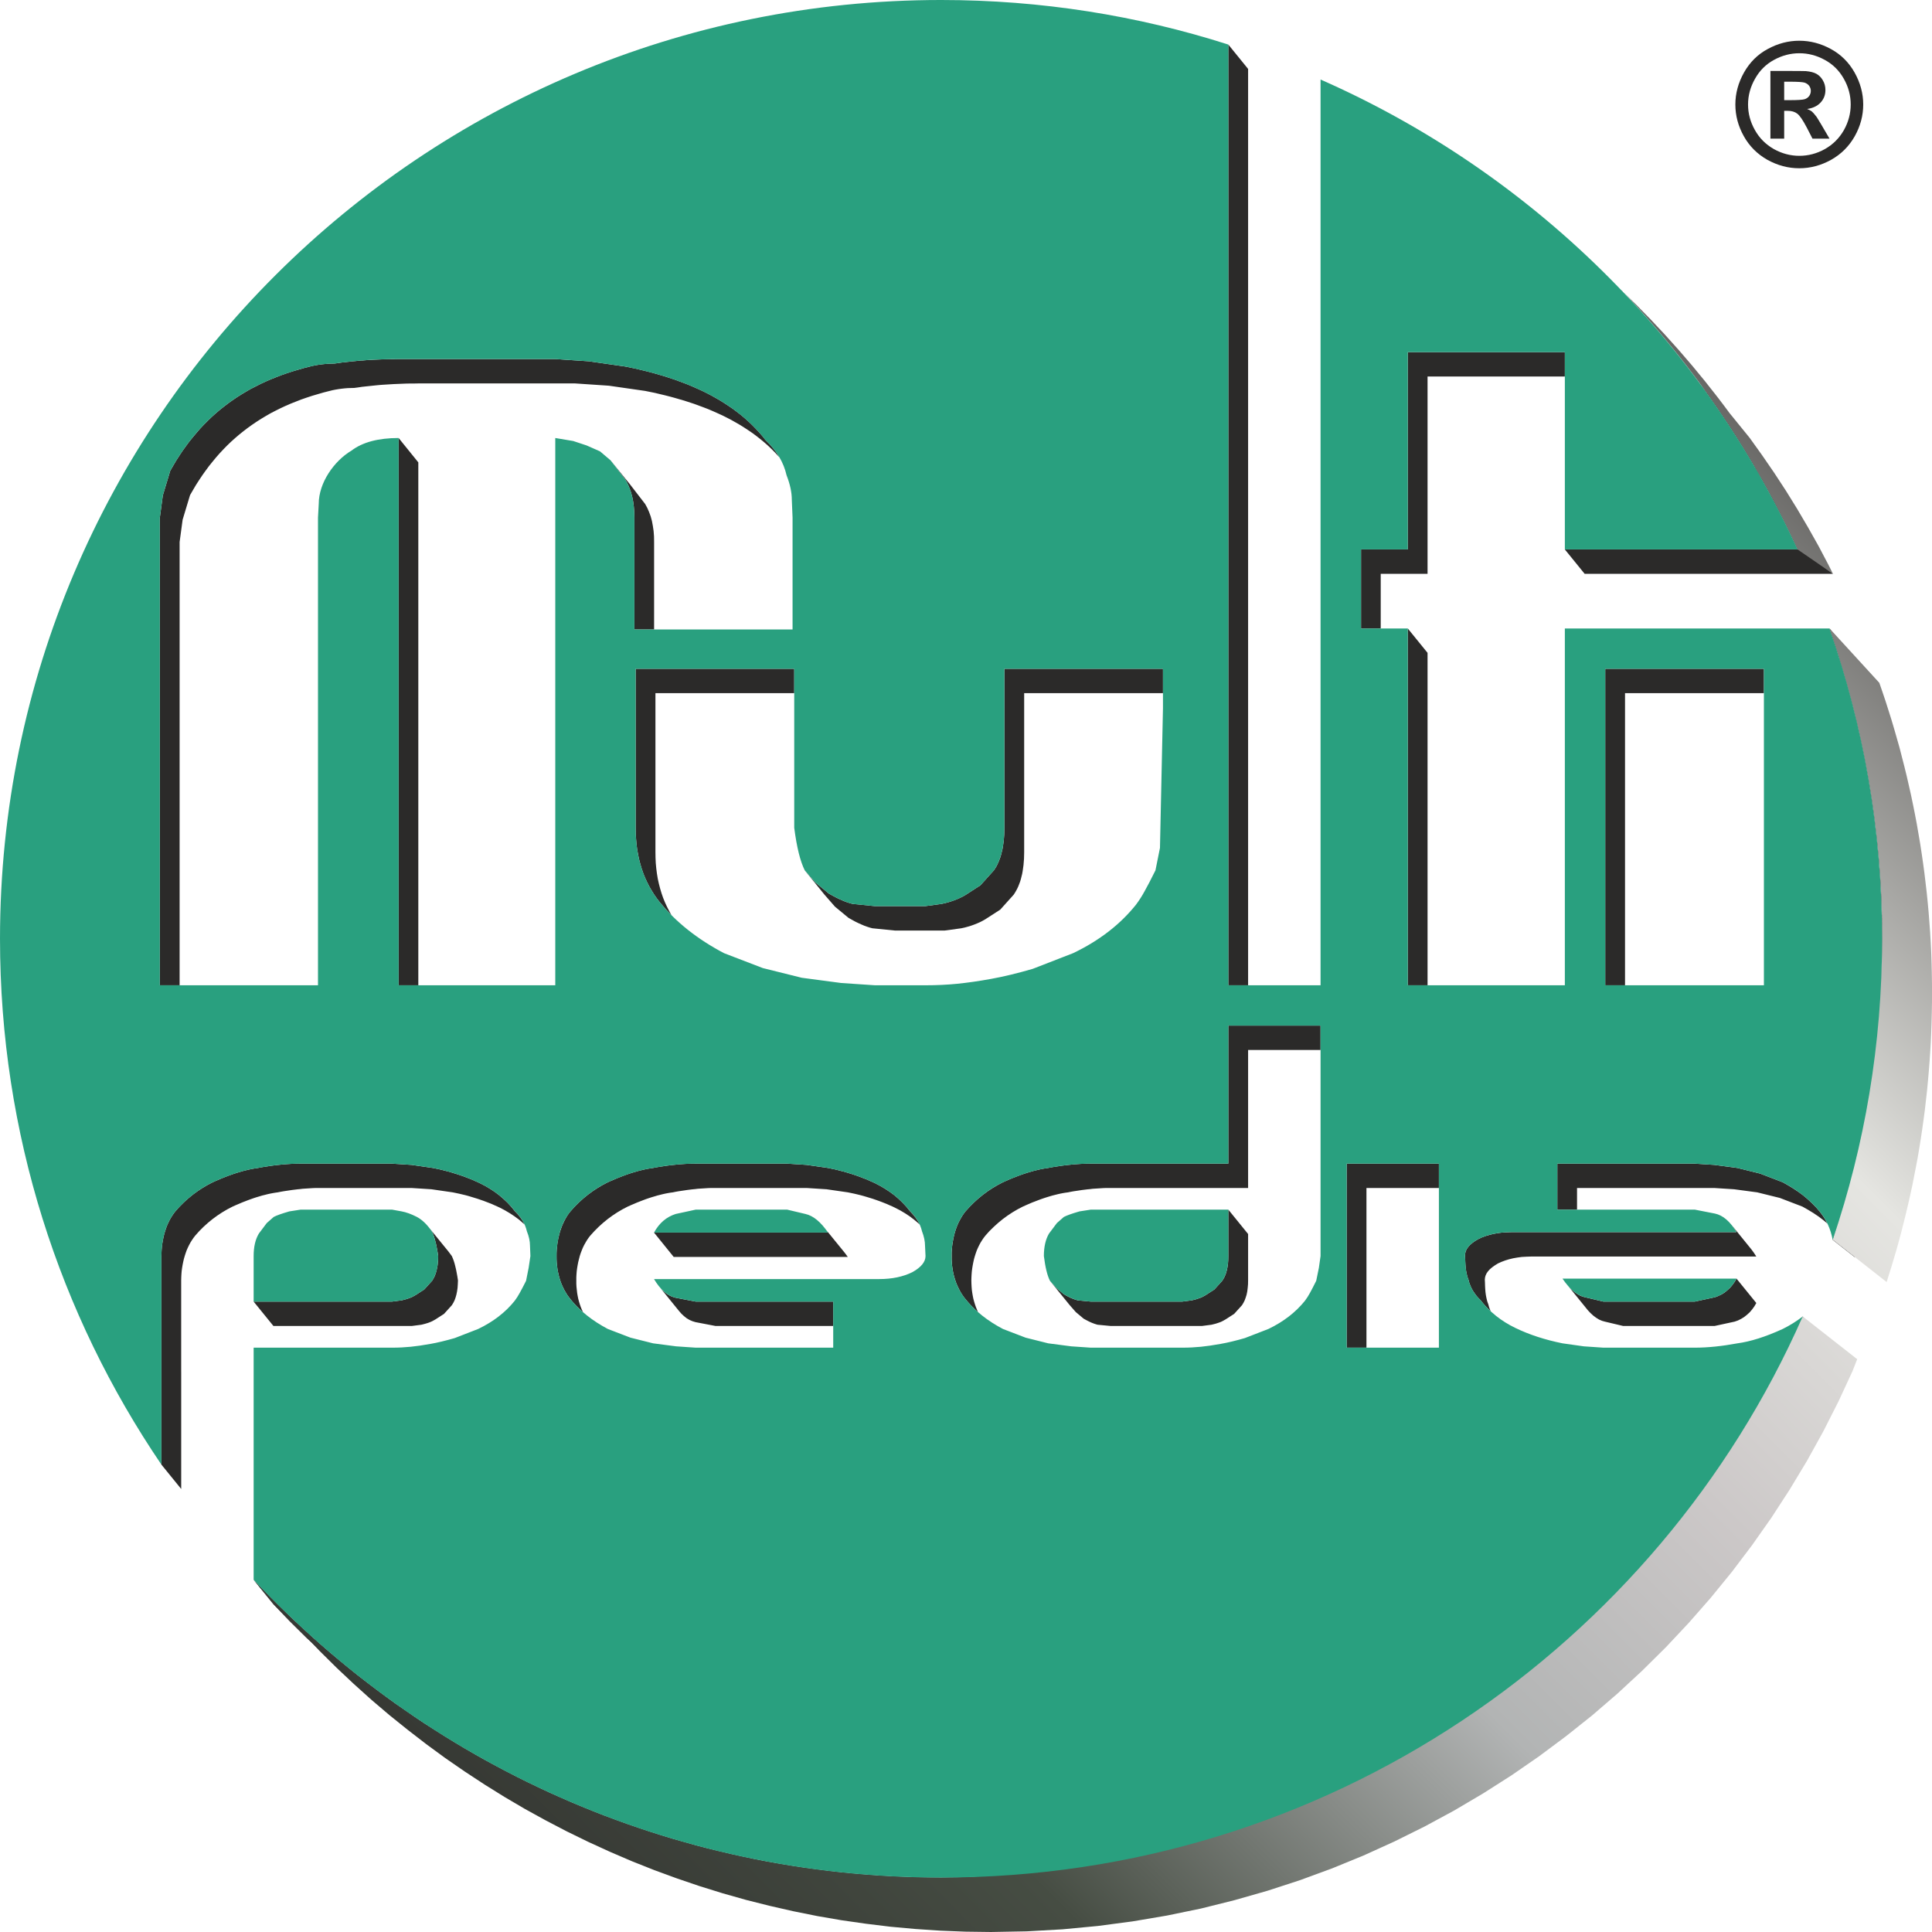 <?xml version="1.0" encoding="UTF-8"?>
<!DOCTYPE svg PUBLIC "-//W3C//DTD SVG 1.1//EN" "http://www.w3.org/Graphics/SVG/1.1/DTD/svg11.dtd">
<!-- Creator: CorelDRAW 2021.5 -->
<svg xmlns="http://www.w3.org/2000/svg" xml:space="preserve" width="1000px" height="1000px" version="1.1" style="shape-rendering:geometricPrecision; text-rendering:geometricPrecision; image-rendering:optimizeQuality; fill-rule:evenodd; clip-rule:evenodd"
viewBox="0 0 231.48 231.48"
 xmlns:xlink="http://www.w3.org/1999/xlink"
 xmlns:xodm="http://www.corel.com/coreldraw/odm/2003">
 <defs>
  <style type="text/css">
   <![CDATA[
    .fil0 {fill:#2B2A29}
    .fil2 {fill:#29A07F}
    .fil3 {fill:#2B2A29;fill-rule:nonzero}
    .fil1 {fill:url(#id0)}
   ]]>
  </style>
  <linearGradient id="id0" gradientUnits="userSpaceOnUse" x1="31.37" y1="232.45" x2="230.5" y2="33.8">
   <stop offset="0" style="stop-opacity:1; stop-color:#2B2A29"/>
   <stop offset="0.251" style="stop-opacity:1; stop-color:#464D43"/>
   <stop offset="0.439" style="stop-opacity:1; stop-color:#B2B4B4"/>
   <stop offset="0.569" style="stop-opacity:1; stop-color:#CCC8C8"/>
   <stop offset="0.71" style="stop-opacity:1; stop-color:#E5E5E1"/>
   <stop offset="1" style="stop-opacity:1; stop-color:#2B2A29"/>
  </linearGradient>
 </defs>
 <g id="Livello_x0020_1">
  <g id="_2047117779488">
   <path class="fil0" d="M215.99 157.73l2.37 2.92 -1.7 3.68 -1.83 3.6 -1.95 3.52 -2.07 3.45 -2.2 3.37 -2.31 3.28 -2.42 3.2 -2.53 3.1 -2.64 3.02 -2.74 2.91 -2.84 2.82 -2.95 2.72 -3.03 2.61 -3.13 2.5 -3.22 2.4 -3.31 2.28 -3.39 2.16 -3.47 2.05 -3.55 1.92 -3.63 1.8 -3.7 1.68 -3.76 1.54 -3.84 1.41 -3.89 1.27 -3.96 1.13 -4.02 1 -4.07 0.84 -4.13 0.7 -4.17 0.55 -4.22 0.4 -4.26 0.24 -4.31 0.08 -3.04 -0.04 -3.01 -0.12 -3 -0.2 -2.97 -0.27 -2.96 -0.35 -2.92 -0.43 -2.91 -0.5 -2.87 -0.58 -2.85 -0.65 -2.83 -0.71 -2.79 -0.79 -2.76 -0.86 -2.74 -0.93 -2.7 -0.99 -2.66 -1.06 -2.64 -1.13 -2.6 -1.19 -2.56 -1.25 -2.53 -1.32 -2.49 -1.37 -2.44 -1.44 -2.41 -1.5 -2.37 -1.55 -2.33 -1.61 -2.28 -1.67 -2.24 -1.72 -2.2 -1.78 -2.14 -1.83 -2.11 -1.89 -2.05 -1.93 -2 -1.98 -1.96 -2.04 -2.37 -2.92c0.65,0.69 1.3,1.37 1.96,2.04 0.66,0.67 1.33,1.33 2,1.98 0.68,0.65 1.36,1.3 2.06,1.93 0.69,0.64 1.39,1.27 2.1,1.89 0.71,0.62 1.42,1.23 2.15,1.83 0.72,0.6 1.45,1.19 2.19,1.78 0.74,0.58 1.49,1.15 2.24,1.72 0.75,0.56 1.51,1.12 2.28,1.67 0.77,0.54 1.55,1.08 2.33,1.61 0.78,0.53 1.57,1.05 2.37,1.55 0.79,0.51 1.6,1.01 2.41,1.5 0.81,0.49 1.62,0.97 2.45,1.44 0.82,0.47 1.65,0.93 2.48,1.37 0.84,0.45 1.68,0.89 2.53,1.32 0.85,0.43 1.7,0.85 2.56,1.25 0.85,0.41 1.71,0.8 2.58,1.18l0.02 0.01 0 0 0.03 0.01c0.86,0.39 1.73,0.76 2.61,1.12 0.88,0.36 1.77,0.72 2.66,1.06 0.9,0.34 1.8,0.67 2.7,0.99 0.91,0.32 1.82,0.63 2.74,0.93 0.91,0.3 1.83,0.58 2.76,0.86 0.93,0.27 1.86,0.53 2.79,0.79 0.94,0.25 1.88,0.49 2.83,0.71 0.94,0.23 1.89,0.45 2.85,0.65 0.95,0.21 1.91,0.4 2.87,0.58 0.97,0.18 1.94,0.34 2.91,0.5 0.97,0.15 1.94,0.3 2.92,0.42 0.98,0.14 1.97,0.25 2.96,0.36 0.98,0.1 1.98,0.19 2.97,0.27 1,0.08 1.99,0.15 3,0.2 1,0.05 2.01,0.09 3.01,0.12 1.01,0.03 2.03,0.04 3.04,0.04 1.44,0 2.88,-0.03 4.31,-0.08 1.42,-0.05 2.85,-0.13 4.26,-0.24 1.41,-0.11 2.82,-0.24 4.22,-0.4 1.4,-0.15 2.79,-0.34 4.17,-0.55 1.39,-0.2 2.76,-0.44 4.13,-0.7 1.36,-0.25 2.72,-0.54 4.07,-0.84 1.35,-0.31 2.69,-0.64 4.02,-1 1.33,-0.35 2.65,-0.73 3.96,-1.13 1.31,-0.4 2.61,-0.82 3.89,-1.27 1.29,-0.45 2.57,-0.92 3.84,-1.41 1.27,-0.49 2.52,-1.01 3.77,-1.54 1.24,-0.54 2.47,-1.1 3.69,-1.68 1.22,-0.57 2.43,-1.17 3.63,-1.8 1.19,-0.62 2.38,-1.26 3.55,-1.92 1.17,-0.66 2.33,-1.35 3.47,-2.05 1.14,-0.7 2.28,-1.42 3.39,-2.16 1.12,-0.74 2.22,-1.5 3.31,-2.28 1.09,-0.78 2.16,-1.58 3.22,-2.4 1.06,-0.81 2.1,-1.65 3.13,-2.5 1.03,-0.85 2.04,-1.73 3.04,-2.61 0.99,-0.89 1.97,-1.8 2.94,-2.72 0.96,-0.92 1.91,-1.86 2.84,-2.82 0.93,-0.95 1.85,-1.93 2.74,-2.91 0.9,-0.99 1.78,-2 2.64,-3.02 0.86,-1.02 1.71,-2.05 2.53,-3.1 0.83,-1.05 1.64,-2.12 2.43,-3.2 0.78,-1.08 1.55,-2.17 2.3,-3.28 0.75,-1.11 1.48,-2.23 2.2,-3.37 0.71,-1.13 1.4,-2.28 2.07,-3.45 0.67,-1.16 1.32,-2.33 1.95,-3.52 0.63,-1.19 1.24,-2.39 1.83,-3.6 0.59,-1.22 1.16,-2.44 1.7,-3.68zm-8.16 0.62l-2.4 0.52 -5.32 0 -5.63 0 -2.19 -0.52 -0.35 -0.1 -0.35 -0.15 -0.34 -0.21 -0.34 -0.25 -0.34 -0.31 -0.33 -0.35 -0.33 -0.41 -2.07 -2.55 0.03 0.04c0.11,0.13 0.22,0.24 0.33,0.35 0.11,0.11 0.23,0.21 0.34,0.31 0.11,0.09 0.23,0.18 0.34,0.25 0.11,0.08 0.23,0.15 0.34,0.21 0.12,0.06 0.23,0.11 0.35,0.15 0.12,0.04 0.23,0.08 0.35,0.1l2.19 0.52 5.63 0 5.32 0 2.4 -0.52c0.14,-0.04 0.27,-0.09 0.4,-0.15 0.13,-0.05 0.26,-0.11 0.39,-0.18 0.12,-0.07 0.24,-0.14 0.36,-0.22 0.11,-0.09 0.22,-0.17 0.33,-0.27 0.11,-0.09 0.22,-0.19 0.32,-0.29 0.1,-0.11 0.2,-0.22 0.29,-0.34 0.09,-0.12 0.18,-0.24 0.27,-0.37 0.08,-0.13 0.17,-0.27 0.24,-0.41l2.37 2.92 -0.24 0.41 -0.27 0.37 -0.29 0.34 -0.32 0.29 -0.34 0.27 -0.36 0.22 -0.38 0.19 -0.4 0.14zm-44.11 -16.01l0 2.75 0 16.38 -2.37 0 0 -2.76 0 -16.54 0 -2.75 11.05 0 0 2.75 0 0.17 -8.68 0zm-18.56 16.38l-1.15 0.15 -10.94 0 -1.57 -0.15 -0.17 -0.05 -0.19 -0.06 -0.19 -0.07 -0.2 -0.08 -0.22 -0.1 -0.22 -0.11 -0.23 -0.12 -0.25 -0.14 -0.93 -0.78 -0.73 -0.83 -2.37 -2.92 0.73 0.83 0.94 0.78 0.18 0.1 0.03 0.02 0.03 0.02c0.08,0.04 0.15,0.08 0.23,0.12 0.08,0.04 0.15,0.08 0.22,0.11 0.08,0.04 0.15,0.07 0.22,0.1 0.07,0.03 0.13,0.06 0.2,0.08 0.07,0.03 0.13,0.05 0.19,0.07 0.07,0.03 0.13,0.04 0.19,0.06 0.06,0.02 0.12,0.04 0.17,0.05l1.57 0.15 10.95 0 1.14 -0.15c0.08,-0.02 0.17,-0.04 0.25,-0.06 0.07,-0.02 0.15,-0.04 0.23,-0.06 0.07,-0.02 0.15,-0.04 0.22,-0.07 0.07,-0.02 0.15,-0.05 0.21,-0.07 0.07,-0.03 0.14,-0.05 0.21,-0.08 0.06,-0.03 0.13,-0.06 0.19,-0.09 0.06,-0.03 0.13,-0.06 0.19,-0.1 0.06,-0.03 0.11,-0.06 0.17,-0.1l1.04 -0.67 0.94 -1.04c0.06,-0.09 0.12,-0.18 0.17,-0.28 0.06,-0.09 0.11,-0.19 0.15,-0.3 0.05,-0.1 0.09,-0.21 0.13,-0.33 0.03,-0.11 0.07,-0.23 0.1,-0.35 0.03,-0.13 0.06,-0.26 0.08,-0.39 0.02,-0.13 0.04,-0.27 0.06,-0.41 0.01,-0.14 0.02,-0.29 0.03,-0.44 0.01,-0.15 0.01,-0.31 0.01,-0.47l0 -5.56 2.37 2.92 0 5.56 -0.01 0.47 -0.04 0.44 -0.05 0.41 -0.08 0.39 -0.11 0.35 -0.12 0.33 -0.15 0.3 -0.17 0.28 -0.94 1.04 -1.04 0.67 -0.18 0.1 -0.18 0.1 -0.19 0.09 -0.21 0.08 -0.21 0.07 -0.22 0.07 -0.24 0.06 -0.24 0.06zm4.38 -32.92l0 2.75 0 13.79 -16.47 0 -0.3 0 -0.3 0 -0.3 0.01 -0.3 0.02 -0.31 0.02 -0.31 0.02 -0.32 0.02 -0.31 0.04 -0.33 0.03 -0.32 0.04 -0.33 0.04 -0.33 0.05 -0.33 0.05 -0.34 0.05 -0.34 0.06 -0.34 0.07 -0.3 0.04 -0.3 0.05 -0.31 0.06 -0.31 0.07 -0.32 0.08 -0.32 0.08 -0.34 0.1 -0.33 0.1 -0.34 0.11 -0.35 0.12 -0.35 0.13 -0.36 0.14 -0.37 0.14 -0.37 0.16 -0.37 0.16 -0.38 0.17 -0.63 0.33 -0.61 0.36 -0.59 0.39 -0.57 0.42 -0.55 0.45 -0.53 0.48 -0.52 0.51 -0.49 0.55 -0.2 0.26 -0.19 0.28 -0.18 0.29 -0.16 0.3 -0.15 0.31 -0.14 0.32 -0.12 0.34 -0.11 0.34 -0.1 0.35 -0.08 0.36 -0.07 0.36 -0.06 0.36 -0.05 0.37 -0.03 0.37 -0.02 0.37 -0.01 0.37 0.01 0.39 0.02 0.38 0.03 0.37 0.05 0.36 0.06 0.35 0.07 0.35 0.09 0.33 0.1 0.33 0.11 0.32 0.13 0.32 0.13 0.3 0.01 0.01c-0.55,-0.48 -1.04,-0.99 -1.48,-1.53l-0.21 -0.26 -0.19 -0.27 -0.18 -0.28 -0.16 -0.29 -0.15 -0.3 -0.14 -0.3 -0.13 -0.32 -0.11 -0.32 -0.1 -0.33 -0.09 -0.33 -0.07 -0.35 -0.06 -0.35 -0.05 -0.36 -0.03 -0.37 -0.02 -0.38 0 -0.39 0 -0.37 0.02 -0.37 0.03 -0.37 0.05 -0.37 0.06 -0.36 0.07 -0.36 0.08 -0.36 0.1 -0.35 0.11 -0.34 0.12 -0.32 0.01 -0.02 0 0 0 -0.01 0.13 -0.31 0.15 -0.3 0 -0.01 0 0 0.01 -0.01 0.16 -0.29 0.17 -0.29 0.19 -0.28 0.2 -0.26 0.5 -0.55 0.51 -0.51 0.53 -0.48 0.55 -0.45 0.57 -0.42 0.59 -0.39 0.61 -0.36 0.63 -0.33 0.38 -0.17 0.37 -0.16 0.37 -0.16 0.37 -0.14 0.36 -0.14 0.35 -0.13 0.35 -0.12 0.34 -0.11 0.34 -0.1 0.33 -0.1 0.32 -0.08 0.32 -0.08 0.31 -0.07 0.31 -0.06 0.3 -0.05 0.3 -0.04 0.08 -0.02 0.09 -0.02 0.09 -0.01 0.08 -0.02 0.34 -0.06 0.34 -0.05 0.33 -0.05 0.33 -0.05 0.33 -0.04 0.33 -0.04 0.32 -0.03 0.08 -0.01 0.08 -0.01 0.08 -0.01 0.07 -0.01 0.08 0 0.08 -0.01 0.16 -0.01 0.31 -0.02 0.31 -0.02 0.3 -0.02 0.3 -0.01 0.3 0 0.3 0 16.47 0 0 -13.79 0 -2.75 11.05 0 0 2.75 0 0.17 -8.68 0zm-47.96 24.8l-20.86 0 -2.36 -2.92 20.85 0c-0.1,-0.14 -0.2,-0.29 -0.31,-0.42l2.02 2.48 0.33 0.41 0.33 0.45zm-2.56 -8.11l-2.34 -0.15 -5.63 0 -5.32 0 -0.3 0 -0.29 0 -0.31 0.01 -0.3 0.02 -0.31 0.02 -0.31 0.02 -0.31 0.02 -0.32 0.04 -0.32 0.03 -0.33 0.04 -0.32 0.04 -0.33 0.05 -0.34 0.05 -0.34 0.05 -0.34 0.06 -0.34 0.07 -0.3 0.04 -0.3 0.05 -0.31 0.06 -0.31 0.07 -0.32 0.08 -0.32 0.08 -0.33 0.1 -0.34 0.1 -0.34 0.11 -0.35 0.12 -0.35 0.13 -0.36 0.14 -0.36 0.14 -0.37 0.16 -0.38 0.16 -0.38 0.17 -0.63 0.33 -0.61 0.36 -0.59 0.39 -0.57 0.42 -0.55 0.45 -0.53 0.48 -0.51 0.51 -0.5 0.55 -0.2 0.26 -0.19 0.28 -0.17 0.29 -0.17 0.3 -0.15 0.31 -0.13 0.32 -0.13 0.34 -0.11 0.34 -0.09 0.35 -0.09 0.36 -0.07 0.36 -0.06 0.36 -0.05 0.37 -0.03 0.37 -0.02 0.37 0 0.37 0 0.39 0.02 0.38 0.04 0.37 0.04 0.36 0.06 0.35 0.07 0.35 0.09 0.33 0.1 0.33 0.11 0.32 0.13 0.32 0.14 0.3 0 0.01c-0.55,-0.48 -1.04,-0.99 -1.48,-1.53l-0.2 -0.26 -0.2 -0.27 -0.17 -0.28 -0.17 -0.29 -0.15 -0.3 -0.14 -0.3 -0.13 -0.32 -0.11 -0.32 -0.1 -0.33 -0.08 -0.33 -0.08 -0.35 -0.06 -0.35 -0.04 -0.36 -0.04 -0.37 -0.02 -0.38 0 -0.39 0 -0.37 0.02 -0.37 0.04 -0.37 0.04 -0.37 0.06 -0.36 0.07 -0.36 0.09 -0.36 0.09 -0.35 0.12 -0.34 0.12 -0.34 0.14 -0.32 0.15 -0.31 0.16 -0.3 0.17 -0.29 0.19 -0.28 0.21 -0.26 0.49 -0.55 0.51 -0.51 0.53 -0.48 0.55 -0.45 0.57 -0.42 0.59 -0.39 0.61 -0.36 0.63 -0.33 0.38 -0.17 0.38 -0.16 0.37 -0.16 0.36 -0.14 0.36 -0.14 0.35 -0.13 0.35 -0.12 0.34 -0.11 0.34 -0.1 0.33 -0.1 0.32 -0.08 0.32 -0.08 0.32 -0.07 0.3 -0.06 0.31 -0.05 0.29 -0.04 0.09 -0.02 0.08 -0.02 0.09 -0.01 0.08 -0.02 0.35 -0.06 0.33 -0.05 0.34 -0.05 0.33 -0.05 0.32 -0.04 0.33 -0.04 0.32 -0.03 0.08 -0.01 0.08 -0.01 0.08 -0.01 0.08 -0.01 0.08 0 0.08 -0.01 0.15 -0.01 0.31 -0.02 0.31 -0.02 0.31 -0.02 0.3 -0.01 0.3 0 0.29 0 5.32 0 5.63 0 2.34 0.15 2.56 0.37 0.39 0.08 0.09 0.02 0.1 0.02 0.1 0.02 0.09 0.02 0.1 0.02 0.09 0.03 0.1 0.02 0.09 0.02 0.37 0.1 0.38 0.09 0.36 0.11 0.36 0.11 0.36 0.11 0.35 0.12 0.34 0.12 0.35 0.13 0.33 0.13 0.34 0.13 0.32 0.15 0.33 0.14 0.32 0.15 0.61 0.32 0.59 0.35 0.56 0.37 0.54 0.4 0.5 0.43 0.47 0.45 0.45 0.48 1.37 1.69c0.09,0.15 0.17,0.29 0.23,0.44l-0.15 -0.14 -0.51 -0.43 -0.53 -0.4 -0.56 -0.37 -0.59 -0.35 -0.62 -0.32 -0.31 -0.15 -0.33 -0.14 -0.33 -0.15 -0.33 -0.13 -0.33 -0.13 -0.35 -0.13 -0.34 -0.12 -0.35 -0.12 -0.36 -0.11 -0.36 -0.11 -0.37 -0.11 -0.37 -0.1 -0.37 -0.09 -0.38 -0.09 -0.38 -0.08 -0.39 -0.08 -2.56 -0.37zm10.93 3.75l-0.94 -1.16 0.27 0.28 0.25 0.29c0.16,0.19 0.3,0.39 0.42,0.59zm-26.62 12.17l-0.36 -0.11 -0.35 -0.15 -0.34 -0.2 -0.33 -0.26 -0.32 -0.3 -0.31 -0.36 -2.37 -2.92c0.1,0.13 0.2,0.25 0.31,0.36 0.11,0.11 0.21,0.21 0.32,0.3 0.11,0.09 0.22,0.18 0.33,0.26 0.11,0.07 0.23,0.14 0.34,0.2 0.12,0.06 0.23,0.11 0.35,0.15 0.12,0.05 0.24,0.08 0.36,0.11l2.4 0.46 10.95 0 5.52 0 0 2.92 -3.15 0 -10.95 0 -2.4 -0.46zm39.38 -75.36l0 4.74 0 14.31 -0.01 0.41 -0.01 0.39 -0.03 0.38 -0.03 0.37 -0.05 0.36 -0.05 0.35 -0.06 0.34 -0.08 0.32 -0.08 0.32 -0.09 0.3 -0.11 0.29 -0.11 0.28 -0.12 0.26 -0.14 0.26 -0.14 0.24 -0.15 0.23 -1.61 1.79 -1.8 1.16 -0.3 0.17 -0.31 0.16 -0.34 0.15 -0.35 0.14 -0.36 0.13 -0.39 0.12 -0.4 0.11 -0.41 0.09 -1.98 0.27 -5.99 0 -2.69 -0.27 -0.3 -0.08 -0.31 -0.1 -0.34 -0.12 -0.35 -0.15 -0.36 -0.16 -0.39 -0.19 -0.4 -0.22 -0.41 -0.23 -1.62 -1.34 -1.25 -1.43 -2.37 -2.92 1.25 1.43 1.62 1.34c0.14,0.08 0.28,0.16 0.41,0.23 0.14,0.08 0.27,0.15 0.41,0.22 0.13,0.06 0.25,0.13 0.38,0.19 0.12,0.06 0.25,0.11 0.37,0.16 0.12,0.06 0.23,0.11 0.35,0.15 0.11,0.04 0.22,0.09 0.33,0.12 0.11,0.04 0.21,0.07 0.32,0.1 0.1,0.03 0.2,0.06 0.29,0.08l2.69 0.27 6 0 1.97 -0.27c0.14,-0.03 0.28,-0.06 0.41,-0.09 0.14,-0.04 0.27,-0.07 0.41,-0.11 0.13,-0.04 0.25,-0.08 0.38,-0.12 0.12,-0.04 0.25,-0.08 0.37,-0.13 0.12,-0.04 0.23,-0.09 0.35,-0.14 0.11,-0.04 0.22,-0.09 0.33,-0.15 0.11,-0.05 0.21,-0.1 0.32,-0.16 0.1,-0.05 0.2,-0.11 0.3,-0.17l1.79 -1.16 1.61 -1.79c0.05,-0.08 0.11,-0.15 0.15,-0.23 0.05,-0.08 0.1,-0.16 0.15,-0.24 0.04,-0.09 0.09,-0.17 0.13,-0.26 0.04,-0.09 0.08,-0.17 0.12,-0.26 0.04,-0.09 0.08,-0.19 0.11,-0.28 0.04,-0.1 0.07,-0.19 0.11,-0.29 0.03,-0.1 0.06,-0.2 0.09,-0.3 0.03,-0.1 0.06,-0.21 0.08,-0.32 0.03,-0.1 0.05,-0.21 0.08,-0.32 0.02,-0.11 0.04,-0.22 0.06,-0.34 0.02,-0.11 0.04,-0.23 0.05,-0.35 0.02,-0.11 0.04,-0.23 0.05,-0.36 0.01,-0.12 0.02,-0.24 0.03,-0.37 0.01,-0.12 0.02,-0.25 0.03,-0.38 0,-0.13 0.01,-0.26 0.01,-0.39 0.01,-0.14 0.01,-0.27 0.01,-0.41l0 -14.31 0 -4.74 19 0 0 2.92 -16.63 0zm-44.18 12.89l0 6.16 0.01 0.66 0.03 0.65 0.06 0.64 0.08 0.62 0.1 0.61 0.13 0.59 0.15 0.58 0.17 0.57 0.19 0.55 0.22 0.54 0.24 0.52 0.26 0.51 0.28 0.5 0.03 0.04c-0.5,-0.5 -0.97,-1.02 -1.41,-1.56l-0.35 -0.45 -0.33 -0.47 -0.3 -0.48 -0.29 -0.5 -0.26 -0.51 -0.24 -0.52 -0.22 -0.54 -0.19 -0.55 -0.17 -0.57 -0.15 -0.58 -0.12 -0.59 -0.11 -0.61 -0.08 -0.62 -0.05 -0.64 -0.04 -0.65 -0.01 -0.66 0 -6.16 0 -12.89 19 0 0 2.92 -16.63 0 0 12.89zm-28.41 20.3l0 1.81 -2.36 0 0 -4.73 0 -60.84 2.36 2.92 0 60.84zm144.58 -33.19l0 4.74 0 28.44 0 1.82 -2.37 0 0 -4.74 0 -28.44 0 -4.74 19.01 0 0 2.92 -16.64 0zm-121.78 -36.84l-4.02 -0.27 -18.78 0 -0.5 0.01 -0.5 0 -0.49 0.01 -0.49 0.02 -0.49 0.02 -0.49 0.02 -0.49 0.03 -0.48 0.03 -0.48 0.03 -0.47 0.04 -0.48 0.05 -0.47 0.05 -0.47 0.05 -0.46 0.05 -0.46 0.07 -0.46 0.06 -0.38 0.01 -0.38 0.01 -0.37 0.03 -0.37 0.04 -0.37 0.05 -0.36 0.06 -0.36 0.07 -0.36 0.09 -0.71 0.18 -0.69 0.2 -0.68 0.2 -0.67 0.22 -0.66 0.23 -0.64 0.25 -0.63 0.25 -0.62 0.27 -0.6 0.28 -0.6 0.3 -0.58 0.3 -0.57 0.33 -0.55 0.33 -0.55 0.35 -0.53 0.36 -0.53 0.38 -0.51 0.39 -0.5 0.4 -0.49 0.42 -0.48 0.43 -0.47 0.45 -0.45 0.46 -0.45 0.48 -0.44 0.5 -0.42 0.51 -0.42 0.52 -0.4 0.54 -0.4 0.56 -0.38 0.57 -0.38 0.59 -0.36 0.61 -0.36 0.62 -0.89 2.95 -0.36 2.67 0 51.3 0 1.81 -2.37 0 0 -4.73 0 -51.3 0.36 -2.67 0.89 -2.95 0.36 -0.62 0.36 -0.61 0.38 -0.59 0.38 -0.57 0.4 -0.56 0.4 -0.54 0.42 -0.52 0.43 -0.51 0.43 -0.5 0.45 -0.48 0.46 -0.46 0.46 -0.45 0.48 -0.43 0.49 -0.42 0.5 -0.4 0.51 -0.39 0.53 -0.38 0.53 -0.36 0.55 -0.35 0.55 -0.33 0.57 -0.33 0.59 -0.3 0.59 -0.3 0.6 -0.28 0.62 -0.27 0.63 -0.25 0.64 -0.25 0.66 -0.23 0.67 -0.22 0.68 -0.2 0.69 -0.2 0.71 -0.18 0.36 -0.09 0.36 -0.07 0.36 -0.06 0.37 -0.05 0 0 0 0 0.01 0 0.36 -0.04 0.37 -0.03 0.38 -0.01 0.38 -0.01 0.46 -0.06 0.46 -0.07 0.47 -0.05 0.46 -0.05 0.12 -0.02 0.12 -0.01 0.12 -0.01 0.11 -0.01 0.12 -0.01 0.12 -0.01 0.24 -0.03 0.12 -0.01 0.12 -0.01 0.11 -0.01 0.12 -0.01 0.12 0 0.12 -0.01 0.12 -0.01 0.12 -0.01 0 0 0.12 -0.01 0.36 -0.02 0.49 -0.03 0.49 -0.02 0.49 -0.02 0.49 -0.02 0.5 -0.01 0.49 0 0.51 -0.01 18.77 0 4.02 0.27 4.38 0.63 0.59 0.12 0.59 0.12 0.59 0.14 0.58 0.14 0.59 0.15 0.59 0.16 0.59 0.17 0.58 0.17 0.58 0.19 0.58 0.19 0.57 0.21 0.57 0.21 0.57 0.22 0.56 0.24 0.56 0.25 0.55 0.25 0.54 0.27 0.54 0.28 0.53 0.3 0.52 0.3 0.51 0.32 0.5 0.33 0.5 0.34 0.48 0.36 0.48 0.37 0.46 0.39 0.45 0.4 0.44 0.42 0.42 0.43 0.42 0.45 0.4 0.46 0.38 0.48 0.47 0.47 0.42 0.49c0.29,0.35 0.54,0.72 0.76,1.09l-0.07 -0.07 -0.41 -0.45 -0.42 -0.43 -0.44 -0.42 -0.45 -0.4 -0.47 -0.39 -0.47 -0.37 -0.48 -0.36 -0.5 -0.34 -0.5 -0.33 -0.51 -0.32 -0.52 -0.3 -0.53 -0.3 -0.54 -0.28 -0.54 -0.27 -0.55 -0.25 -0.56 -0.25 -0.56 -0.24 -0.57 -0.22 -0.57 -0.21 -0.57 -0.21 -0.58 -0.19 -0.58 -0.19 -0.59 -0.17 -0.58 -0.17 -0.59 -0.16 -0.59 -0.15 -0.59 -0.14 -0.58 -0.14 -0.59 -0.12 -0.59 -0.12 -4.38 -0.63zm5.45 27.4l0 1.81 -2.36 0 0 -4.73 0 -8.67c0,-0.23 -0.01,-0.45 -0.02,-0.67 -0.01,-0.22 -0.03,-0.44 -0.05,-0.65 -0.02,-0.21 -0.05,-0.41 -0.08,-0.61 -0.04,-0.2 -0.08,-0.4 -0.12,-0.59 -0.05,-0.19 -0.1,-0.37 -0.15,-0.55 -0.06,-0.18 -0.12,-0.35 -0.19,-0.52 -0.06,-0.17 -0.14,-0.34 -0.22,-0.5 -0.07,-0.15 -0.16,-0.31 -0.25,-0.46l-1.78 -2.32 2.36 2.92 1.79 2.32 0.25 0.46 0.22 0.5 0.19 0.52 0.15 0.55 0.11 0.59 0.09 0.61 0.05 0.65 0.01 0.67 0 8.67zm-27.88 85.11l-1.15 0.15 -16.58 0 -2.37 -2.92 16.58 0 1.15 -0.15c0.08,-0.02 0.16,-0.04 0.24,-0.06 0.08,-0.02 0.16,-0.04 0.23,-0.06 0.08,-0.02 0.15,-0.04 0.23,-0.07 0.07,-0.02 0.14,-0.05 0.21,-0.07 0.07,-0.03 0.14,-0.05 0.2,-0.08 0.07,-0.03 0.13,-0.06 0.2,-0.09 0.06,-0.03 0.12,-0.06 0.18,-0.1 0.06,-0.03 0.12,-0.06 0.18,-0.1l1.04 -0.67 0.94 -1.04c0.06,-0.09 0.11,-0.18 0.17,-0.28 0.05,-0.09 0.1,-0.19 0.15,-0.3 0.04,-0.1 0.08,-0.21 0.12,-0.33 0.04,-0.11 0.07,-0.23 0.1,-0.35 0.03,-0.13 0.06,-0.26 0.08,-0.39 0.03,-0.13 0.05,-0.27 0.06,-0.41 0.02,-0.14 0.03,-0.29 0.04,-0.44 0,-0.15 0.01,-0.31 0.01,-0.47 -0.02,-0.16 -0.05,-0.31 -0.07,-0.46 -0.03,-0.15 -0.05,-0.3 -0.08,-0.44 -0.02,-0.14 -0.05,-0.28 -0.08,-0.41 -0.03,-0.13 -0.05,-0.26 -0.09,-0.38 -0.03,-0.12 -0.06,-0.23 -0.09,-0.35 -0.03,-0.11 -0.07,-0.21 -0.1,-0.32 -0.04,-0.1 -0.07,-0.2 -0.11,-0.29 -0.04,-0.09 -0.07,-0.18 -0.11,-0.26 -0.08,-0.11 -0.15,-0.21 -0.23,-0.31l-0.14 -0.18 2.29 2.81 0.22 0.29 0.23 0.31 0.11 0.26 0.11 0.29 0.1 0.32 0.09 0.35 0.09 0.38 0.08 0.41 0.08 0.44 0.07 0.46 -0.02 0.47 -0.03 0.44 -0.06 0.41 -0.08 0.39 -0.1 0.35 -0.12 0.33 -0.15 0.3 -0.17 0.28 -0.94 1.04 -1.04 0.67 -0.18 0.1 -0.18 0.1 -0.2 0.09 -0.2 0.08 -0.21 0.07 -0.23 0.07 -0.23 0.06 -0.24 0.06zm127.83 -2.45l0.09 0.34 0.12 0.32 0.07 0.17c-0.43,-0.4 -0.83,-0.83 -1.19,-1.3 -0.19,-0.18 -0.37,-0.37 -0.52,-0.56l-0.22 -0.3 -0.2 -0.3 -0.17 -0.31 -0.14 -0.32 -0.12 -0.32 -0.09 -0.34 -0.13 -0.36 -0.09 -0.37 -0.07 -0.36 -0.05 -0.37 -0.03 -0.37 -0.02 -0.37 0 -0.05 0 -0.05 -0.01 -0.14 0 -0.04 0 -0.05 0 -0.05 -0.01 -0.05 0 -0.04 0 -0.05 0 -0.05 0 -0.05 0 -0.04 -0.01 -0.05 0 -0.05 0.03 -0.26 0.07 -0.25 0.12 -0.25 0.17 -0.24 0.22 -0.24 0.27 -0.23 0.32 -0.23 0.37 -0.22 0.42 -0.2 0.45 -0.17 0.47 -0.14 0.48 -0.12 0.51 -0.09 0.52 -0.07 0.54 -0.03 0.57 -0.02 7.72 0 0.17 0 19.11 0c-0.09,-0.16 -0.19,-0.31 -0.29,-0.45 -0.1,-0.15 -0.2,-0.28 -0.3,-0.41l2.37 2.92 0.3 0.41 0.29 0.45 -27 0 -0.57 0.02 -0.54 0.03 -0.52 0.07 -0.51 0.09 -0.49 0.12 -0.46 0.14 -0.45 0.17 -0.42 0.19 -0.37 0.23 -0.32 0.23 -0.27 0.23 -0.22 0.24 -0.17 0.24 -0.12 0.25 -0.07 0.25 -0.03 0.26 0.02 0.38 0.01 0.38 0.02 0.37 0.03 0.37 0.05 0.37 0.07 0.36 0.09 0.37 0.13 0.36zm8.27 -11.34l0 -5.51 5.52 0 10.95 0 2.35 0.15 2.76 0.37 2.71 0.67 2.71 1.04 0.67 0.38 0.64 0.39 0.61 0.41 0.58 0.43 0.54 0.46 0.5 0.47 0.48 0.49 0.44 0.51 0.03 0.05c0.34,0.42 0.63,0.87 0.86,1.35l-0.49 -0.41 -0.57 -0.43 -0.61 -0.41 -0.64 -0.39 -0.67 -0.38 -2.71 -1.04 -2.71 -0.67 -2.77 -0.37 -2.34 -0.15 -10.95 0 -5.53 0 0 2.59 -2.36 0zm37.29 -51.56l0 0c-0.07,-0.39 -0.14,-0.77 -0.21,-1.16 -0.07,-0.39 -0.14,-0.77 -0.22,-1.16 -0.07,-0.38 -0.15,-0.77 -0.23,-1.15 -0.08,-0.39 -0.16,-0.77 -0.24,-1.15 -0.08,-0.39 -0.17,-0.77 -0.25,-1.15 -0.09,-0.38 -0.18,-0.76 -0.27,-1.14 -0.09,-0.38 -0.18,-0.76 -0.27,-1.14 -0.1,-0.37 -0.19,-0.75 -0.29,-1.13 -0.1,-0.38 -0.2,-0.75 -0.3,-1.13 -0.1,-0.37 -0.21,-0.75 -0.31,-1.12 -0.11,-0.37 -0.22,-0.75 -0.32,-1.12 -0.11,-0.37 -0.23,-0.74 -0.34,-1.11 -0.11,-0.37 -0.23,-0.74 -0.34,-1.11 -0.12,-0.37 -0.24,-0.74 -0.36,-1.1 -0.12,-0.37 -0.24,-0.74 -0.37,-1.1 -0.12,-0.37 -0.25,-0.73 -0.37,-1.1l2.37 2.92 0.37 1.1 0.37 1.1 0.36 1.1 0.34 1.11 0.33 1.11 0.33 1.12 0.31 1.12 0.3 1.13 0.28 1.13 0.28 1.14 0.27 1.14 0.25 1.15 0.24 1.15 0.23 1.15 0.22 1.16 0.21 1.16 0.19 1.17 0.18 1.17 0.17 1.17 0.16 1.18 0.15 1.18 0.13 1.19 0.12 1.19 0.11 1.19 0.09 1.2 0.09 1.2 0.07 1.2 0.06 1.21 0.04 1.21 0.03 1.21 0.02 1.22 0.01 1.22 0 1.18 -0.02 1.18 -0.03 1.18 -0.05 1.17 -0.05 1.17 -0.07 1.16 -0.07 1.17 -0.09 1.16 -0.11 1.15 -0.11 1.16 -0.12 1.14 -0.14 1.15 -0.15 1.14 -0.16 1.14 -0.17 1.14 -0.18 1.13 -0.19 1.13 -0.21 1.12 -0.21 1.12 -0.23 1.12 -0.24 1.11 -0.25 1.11 -0.26 1.1 -0.27 1.1 -0.28 1.1 -0.29 1.09 -0.3 1.08 -0.32 1.09 -0.32 1.07 -0.33 1.08 -0.35 1.07 -0.07 0.22 -2.65 -2.08c0.12,-0.35 0.24,-0.71 0.35,-1.06 0.12,-0.36 0.24,-0.72 0.35,-1.07 0.11,-0.36 0.22,-0.72 0.33,-1.08 0.11,-0.35 0.22,-0.71 0.33,-1.07 0.1,-0.36 0.21,-0.72 0.31,-1.09 0.1,-0.36 0.2,-0.72 0.3,-1.08 0.1,-0.37 0.2,-0.73 0.29,-1.09 0.1,-0.37 0.19,-0.73 0.29,-1.1 0.09,-0.36 0.18,-0.73 0.27,-1.1 0.08,-0.37 0.17,-0.73 0.26,-1.1 0.08,-0.37 0.16,-0.74 0.24,-1.11 0.09,-0.37 0.16,-0.74 0.24,-1.11 0.08,-0.37 0.15,-0.75 0.23,-1.12 0.07,-0.37 0.14,-0.74 0.21,-1.12 0.07,-0.37 0.14,-0.75 0.21,-1.12 0.06,-0.38 0.13,-0.75 0.19,-1.13 0.06,-0.38 0.12,-0.75 0.18,-1.13 0.06,-0.38 0.12,-0.76 0.17,-1.14 0.06,-0.38 0.11,-0.76 0.16,-1.14 0.05,-0.38 0.1,-0.76 0.15,-1.14 0.05,-0.38 0.09,-0.76 0.14,-1.14 0.04,-0.39 0.08,-0.77 0.12,-1.15 0.04,-0.39 0.08,-0.77 0.12,-1.16 0.03,-0.38 0.07,-0.77 0.1,-1.15 0.03,-0.39 0.06,-0.78 0.09,-1.16 0.02,-0.39 0.05,-0.78 0.07,-1.17 0.03,-0.39 0.05,-0.77 0.07,-1.16 0.02,-0.39 0.04,-0.78 0.06,-1.17 0.01,-0.39 0.03,-0.78 0.04,-1.18 0.01,-0.39 0.02,-0.78 0.03,-1.17 0.01,-0.39 0.01,-0.79 0.02,-1.18 0,-0.39 0,-0.79 0,-1.18 0,-0.41 0,-0.81 0,-1.22 -0.01,-0.41 -0.02,-0.81 -0.02,-1.22 -0.01,-0.4 -0.02,-0.81 -0.04,-1.21 -0.01,-0.4 -0.02,-0.81 -0.04,-1.21 -0.02,-0.4 -0.04,-0.81 -0.06,-1.21 -0.02,-0.4 -0.04,-0.8 -0.07,-1.2 -0.03,-0.4 -0.05,-0.8 -0.08,-1.2 -0.03,-0.4 -0.07,-0.8 -0.1,-1.2 -0.03,-0.4 -0.07,-0.79 -0.11,-1.19 -0.04,-0.4 -0.08,-0.8 -0.12,-1.19 -0.04,-0.4 -0.09,-0.79 -0.13,-1.19 -0.05,-0.39 -0.1,-0.79 -0.15,-1.18 -0.05,-0.39 -0.1,-0.79 -0.16,-1.18 -0.05,-0.39 -0.11,-0.78 -0.17,-1.17 -0.06,-0.39 -0.12,-0.78 -0.18,-1.17 -0.06,-0.39 -0.13,-0.78 -0.19,-1.17zm-52.84 22.86l0 1.82 -2.37 0 0 -4.74 0 -38.01 2.37 2.92 0 38.01zm-5.61 -47.48l0 6.55 -2.36 0 0 -9.47 5.6 0 0 -9.42 0 -14.22 18.82 0 0 2.92 -16.45 0 0 14.22 0 9.42 -5.61 0zm43.44 0l-19.01 0 -2.37 -2.92 19.01 0 8.87 0c-0.36,-0.79 -0.73,-1.57 -1.1,-2.34 -0.38,-0.77 -0.76,-1.54 -1.16,-2.3 -0.39,-0.76 -0.79,-1.52 -1.2,-2.28 -0.41,-0.75 -0.83,-1.5 -1.25,-2.24 -0.43,-0.74 -0.86,-1.48 -1.31,-2.21 -0.44,-0.73 -0.89,-1.46 -1.35,-2.18 -0.46,-0.72 -0.92,-1.43 -1.4,-2.14 -0.47,-0.71 -0.95,-1.41 -1.44,-2.11 -0.49,-0.7 -0.99,-1.39 -1.5,-2.08l2.37 2.92 1.5 2.08 1.44 2.11 1.4 2.14 1.35 2.18 1.31 2.21 1.25 2.24 1.2 2.28 1.16 2.3 2.97 2.34 -10.74 0zm-59.33 46.84l0 2.46 -2.37 0 0 -5.38 0 -106.48 0 -0.85 2.37 2.92 0 0.85 0 106.48zm-127.83 48.8l0 14.01 -2.37 -2.92 0 -14.01 0 -5.52 0 -5.46 0 -0.04 0.01 -0.37 0.02 -0.37 0.03 -0.36 0.05 -0.36 0.06 -0.36 0.07 -0.35 0.08 -0.35 0.1 -0.35 0.11 -0.34 0.12 -0.34 0.14 -0.32 0.15 -0.31 0.16 -0.3 0.18 -0.29 0.19 -0.28 0.2 -0.26 0.49 -0.55 0.51 -0.51 0.53 -0.48 0.55 -0.45 0 0 0 0 0.01 -0.01 0.56 -0.41 0.59 -0.39 0.61 -0.36 0.63 -0.33 0.38 -0.17 0.38 -0.16 0.37 -0.16 0.36 -0.14 0.36 -0.14 0.36 -0.13 0.34 -0.12 0.35 -0.11 0.33 -0.1 0.33 -0.1 0.33 -0.08 0.32 -0.08 0.31 -0.07 0.31 -0.06 0.3 -0.05 0.29 -0.04 0.09 -0.02 0.09 -0.02 0.08 -0.01 0.09 -0.02 0.34 -0.06 0.34 -0.05 0.33 -0.05 0.33 -0.05 0.33 -0.04 0.32 -0.04 0.32 -0.03 0 0 0 0 0.08 -0.01 0.08 -0.01 0.08 -0.01 0.08 -0.01 0.08 0 0.08 -0.01 0.16 -0.01 0.31 -0.02 0.3 -0.02 0.31 -0.02 0.3 -0.01 0.3 0 0.29 0 10.95 0 2.35 0.15 2.55 0.37 0.39 0.08 0.1 0.02 0.09 0.02 0.1 0.02 0.09 0.02 0.1 0.02 0.09 0.03 0.1 0.02 0.09 0.02 0.38 0.1 0.37 0.09 0.36 0.11 0.36 0.11 0.36 0.11 0.35 0.12 0.35 0.12 0.34 0.13 0.34 0.13 0.33 0.13 0.33 0.15 0.32 0.14 0.32 0.15 0.62 0.32 0.59 0.35 0.56 0.37 0.53 0.4 0 0 0.5 0.43 0.48 0.45 0.44 0.48 1.38 1.69c0.08,0.15 0.16,0.29 0.23,0.44l-0.16 -0.14 -0.5 -0.43 -0.54 -0.4 -0.56 -0.37 -0.59 -0.35 -0.61 -0.32 -0.32 -0.15 -0.32 -0.14 -0.33 -0.15 -0.33 -0.13 -0.34 -0.13 -0.34 -0.13 -0.35 -0.12 -0.35 -0.12 -0.36 -0.11 -0.36 -0.11 -0.36 -0.11 -0.37 -0.1 -0.38 -0.09 -0.38 -0.09 -0.38 -0.08 -0.39 -0.08 -2.55 -0.37 -2.35 -0.15 -10.95 0 -0.29 0 -0.3 0 -0.3 0.01 -0.31 0.02 -0.31 0.02 -0.31 0.02 -0.31 0.02 -0.32 0.04 -0.32 0.03 -0.32 0.04 -0.33 0.04 -0.33 0.05 -0.34 0.05 -0.33 0.05 -0.34 0.06 -0.35 0.07 -0.29 0.04 -0.3 0.05 -0.31 0.06 -0.32 0.07 -0.31 0.08 -0.33 0.08 -0.33 0.1 -0.34 0.1 -0.34 0.11 -0.34 0.12 -0.36 0.13 -0.36 0.14 -0.36 0.14 -0.37 0.16 -0.38 0.16 -0.38 0.17 -0.63 0.33 -0.61 0.36 -0.59 0.39 -0.57 0.42 -0.55 0.45 -0.53 0.48 -0.51 0.51 -0.49 0.55 -0.2 0.26 -0.19 0.28 -0.18 0.29 -0.16 0.3 -0.15 0.31 -0.14 0.32 -0.12 0.34 -0.11 0.34 -0.1 0.35 -0.08 0.35 -0.07 0.35 -0.06 0.36 -0.05 0.36 -0.03 0.36 -0.02 0.37 -0.01 0.37 0 0.04 0 5.46 0 5.52zm40.9 -18.15l-0.94 -1.16 0.28 0.28 0.24 0.29c0.16,0.19 0.3,0.39 0.42,0.59z"/>
   <path class="fil1" d="M221.97 164.25l-1.7 3.67 -1.83 3.61 -1.95 3.52 -2.08 3.45 -2.19 3.37 -2.31 3.28 -2.42 3.2 -2.53 3.1 -2.64 3.01 -2.74 2.92 -2.85 2.82 -2.94 2.72 -3.03 2.61 -3.14 2.5 -3.22 2.4 -3.3 2.28 -3.39 2.16 -3.47 2.05 -3.55 1.92 -3.63 1.8 -3.7 1.68 -3.76 1.54 -3.84 1.41 -3.9 1.27 -3.96 1.13 -4.01 1 -4.07 0.84 -4.13 0.7 -4.17 0.55 -4.22 0.4 -4.27 0.24 -4.3 0.08 -3.04 -0.04 -3.02 -0.12 -2.99 -0.2 -2.98 -0.27 -2.95 -0.36 -2.93 -0.42 -2.9 -0.5 -2.88 -0.58 -2.85 -0.65 -2.82 -0.71 -2.79 -0.79 -2.77 -0.86 -2.73 -0.93 -2.7 -0.99 -2.67 -1.06 -2.63 -1.13 -2.6 -1.19 -2.56 -1.25 -2.53 -1.32 -2.49 -1.37 -2.45 -1.44 -2.41 -1.5 -2.36 -1.55 -2.33 -1.61 -2.28 -1.67 -2.24 -1.73 -2.2 -1.77 -2.15 -1.83 -2.1 -1.89 -2.05 -1.93 -2.01 -1.99 -1.05 -1.1 -0.55 -0.51 -2 -1.98 -1.96 -2.04 -2.37 -2.92c0.65,0.69 1.3,1.37 1.96,2.04 0.64,0.65 1.29,1.29 1.95,1.93l0 0 0.55 0.53 -0.01 -0.01 0.82 0.77 0.03 0.03 0.04 0.04c0.22,0.21 0.45,0.42 0.68,0.62 0.69,0.64 1.39,1.27 2.1,1.89 0.71,0.62 1.42,1.23 2.15,1.83 0.72,0.6 1.45,1.19 2.19,1.78 0.74,0.58 1.49,1.15 2.24,1.72 0.75,0.56 1.51,1.12 2.28,1.67 0.77,0.54 1.55,1.08 2.33,1.61 0.78,0.53 1.57,1.05 2.37,1.55 0.79,0.51 1.6,1.01 2.41,1.5 0.81,0.49 1.62,0.97 2.45,1.44 0.82,0.47 1.65,0.93 2.48,1.37 0.84,0.45 1.68,0.89 2.53,1.32 0.85,0.43 1.7,0.85 2.56,1.25 0.85,0.41 1.71,0.8 2.58,1.18l0.02 0.01 0 0 0.03 0.01c0.86,0.39 1.73,0.76 2.61,1.12 0.88,0.36 1.77,0.72 2.66,1.06 0.9,0.34 1.8,0.67 2.7,0.99 0.91,0.32 1.82,0.63 2.74,0.93 0.91,0.3 1.83,0.58 2.76,0.86 0.93,0.27 1.86,0.53 2.79,0.79 0.94,0.25 1.88,0.49 2.83,0.71 0.94,0.23 1.89,0.45 2.85,0.65 0.95,0.21 1.91,0.4 2.87,0.58 0.97,0.18 1.94,0.34 2.91,0.5 0.97,0.15 1.94,0.3 2.92,0.42 0.98,0.14 1.97,0.25 2.96,0.36 0.98,0.1 1.98,0.19 2.97,0.27 1,0.08 1.99,0.15 3,0.2 1,0.05 2.01,0.09 3.01,0.12 0.62,0.02 1.24,0.03 1.85,0.03l0.05 0 0.05 0 0.05 0c0.34,0.01 0.69,0.01 1.04,0.01 36.86,0 84.44,-31.23 103.24,-67.23l6.53 5.12 -0.55 1.4zm-27.71 -129.48c4.78,4.57 9.16,9.54 13.08,14.88l-0.07 -0.1 2.37 2.92 1.49 2.08 1.45 2.11 1.4 2.14 1.35 2.18 1.3 2.21 1.26 2.24 1.2 2.28 0.52 1.04 -2.77 -1.91 -1.47 -1.01 -0.02 -0.04 -0.02 -0.04 -0.01 -0.03 -0.02 -0.04 -0.07 -0.15 -0.01 -0.03 -0.02 -0.04 -0.02 -0.04 -0.01 -0.03 -0.02 -0.04 -0.02 -0.04 -0.01 -0.02 -0.01 -0.01 -0.01 -0.04 -0.02 -0.04 -0.02 -0.03 -0.05 -0.11 -0.01 -0.04 -0.02 -0.04 -0.02 -0.03 -0.02 -0.04 -0.01 -0.04 -0.02 -0.03 -0.02 -0.04 -0.01 -0.04 -0.01 -0.01 -0.01 -0.02 -0.02 -0.04 -0.02 -0.04 -0.17 -0.36 -0.02 -0.04 -0.01 -0.03 -0.01 -0.01 -0.01 -0.03 -0.02 -0.03 -0.14 -0.3 -0.02 -0.03 -0.01 -0.04 -0.02 -0.03 -0.02 -0.04 -0.01 -0.03 -0.01 -0.01 -0.01 -0.03 -0.02 -0.04 -0.02 -0.04 -0.02 -0.03 -0.01 -0.04 -0.02 -0.03 -0.02 -0.04 -0.03 -0.07 -0.02 -0.04 -0.02 -0.04 -0.02 -0.03 -0.01 -0.04 -0.02 -0.03 -0.01 -0.03 -0.01 -0.01 -0.02 -0.04 -0.02 -0.03 -0.01 -0.04 -0.02 -0.03 -0.02 -0.04 -0.02 -0.04 -0.01 -0.03 -0.04 -0.08 -0.02 -0.03 -0.02 -0.04 -0.01 -0.03 -0.02 -0.04 -0.02 -0.04 -0.01 -0.01 -0.01 -0.02 -0.02 -0.04 -0.01 -0.03 -0.02 -0.04 -0.02 -0.04 -0.02 -0.03 -0.02 -0.04 -0.01 -0.03 -0.02 -0.04 -0.02 -0.04 -0.02 -0.03 -0.02 -0.04 -0.01 -0.03 -0.02 -0.04 -0.02 -0.04 0 0 -0.02 -0.03 -0.02 -0.04 -0.01 -0.03 -0.02 -0.04 -0.02 -0.04 -0.02 -0.03 -0.02 -0.04 -0.01 -0.03 -0.02 -0.04 -0.02 -0.03 -0.02 -0.04 -0.02 -0.04 -0.02 -0.03 -0.01 -0.04 -0.02 -0.03 0 0 -0.02 -0.04 -0.02 -0.04 -0.02 -0.03 -0.02 -0.04 -0.01 -0.03 -0.02 -0.04 -0.02 -0.03 -0.04 -0.08 -0.02 -0.03 -0.01 -0.04 -0.02 -0.03 -0.02 -0.04 -0.02 -0.03 -0.01 -0.02 -0.01 -0.02 -0.03 -0.07 -0.02 -0.04 -0.02 -0.03 -0.02 -0.04 -0.02 -0.03 -0.02 -0.04 -0.02 -0.04 -0.01 -0.03 -0.04 -0.07 -0.02 -0.04 -0.02 -0.03 -0.02 -0.04 0 -0.01 -0.02 -0.03 -0.01 -0.03 -0.02 -0.04 -0.02 -0.03 -0.02 -0.04 -0.02 -0.03 -0.02 -0.04 -0.11 -0.21 -0.02 -0.04 -0.02 -0.03 0 0 -0.02 -0.04 -0.02 -0.03 -0.02 -0.04 -0.01 -0.04 -0.02 -0.03 -0.17 -0.32 -0.02 -0.03 0 -0.01 -0.02 -0.03 -0.02 -0.04 -0.25 -0.46 -0.02 -0.03 -0.21 -0.39 -0.02 -0.03 -0.02 -0.04 0 0 -0.02 -0.03 -0.02 -0.04 -0.02 -0.03 -0.02 -0.04 -0.21 -0.38 0 -0.01 -0.29 -0.51 -0.01 -0.01m-0.57 -1.01l0 0c-0.2,-0.34 -0.4,-0.68 -0.6,-1.02l-0.01 -0.02 -0.27 -0.45 -0.02 -0.03 0 -0.01 -0.08 -0.13 -0.02 -0.03c-0.37,-0.62 -0.75,-1.23 -1.13,-1.84l-0.01 -0.01c-0.31,-0.5 -0.62,-0.99 -0.94,-1.48l-0.01 -0.01c-3.86,-5.92 -8.25,-11.46 -13.13,-16.56m26.12 44.13l0 0 -1.19 -3.6 5.97 6.52 0.38 1.1 0.37 1.1 0.35 1.1 0.35 1.11 0.33 1.11 0.32 1.12 0.32 1.12 0.29 1.13 0.29 1.13 0.28 1.14 0.26 1.14 0.26 1.15 0.24 1.15 0.23 1.15 0.22 1.16 0.2 1.16 0.2 1.17 0.18 1.17 0.17 1.17 0.16 1.18 0.14 1.18 0.14 1.19 0.12 1.19 0.11 1.19 0.09 1.2 0.09 1.2 0.07 1.2 0.06 1.21 0.04 1.21 0.03 1.21 0.02 1.22 0.01 1.22 -0.01 1.18 -0.02 1.18 -0.03 1.17 -0.04 1.18 -0.05 1.17 -0.07 1.16 -0.08 1.17 -0.09 1.16 -0.1 1.15 -0.11 1.15 -0.13 1.15 -0.13 1.15 -0.15 1.14 -0.16 1.14 -0.17 1.14 -0.18 1.13 -0.19 1.13 -0.21 1.12 -0.22 1.12 -0.22 1.12 -0.24 1.11 -0.25 1.11 -0.26 1.1 -0.27 1.1 -0.28 1.1 -0.29 1.09 -0.3 1.08 -0.32 1.09 -0.32 1.07 -0.34 1.08 -0.21 0.68 -6.46 -5.07 0 -0.02 0.01 -0.01 0 -0.02c2.55,-7.62 5.89,-24.68 5.91,-35.93l0 -0.02 0 -0.01 0 -0.02 0 -0.02 0 -0.02 0 -0.02 0 -0.02 0 -0.02 0 -0.02 0 -0.02 0 -0.01 0 -0.02 0 -0.02 0 -0.02 0 -0.06 0 -0.02 0 -0.02 0 -0.02 0 -0.02 0 -0.01 0 -0.02 0 -0.02 0 -0.04 0 -0.02 0 -0.02 0 -0.02 0 -0.02 0 -0.02 0 -0.02 0 -0.01 0 -0.02 0 0 0 -0.02 0 -0.02 0 -0.02 0 -0.02 0 -0.02 0 -0.02 0 -0.02 0 -0.02 0 -0.01 0 -0.04 0 -0.02 0 -0.17 0 -0.02 0 -0.04 0 -0.02 0 -0.04 0 -0.02 0 -0.01 0 -0.01 0 -0.01 -0.01 -0.39 0 -0.01 0 -0.02 0 -0.02 0 -0.02 0 -0.02 0 -0.02 0 -0.02 0 0 0 -0.02 0 -0.02 0 -0.02 0 -0.01 0 -0.02 0 -0.02 0 -0.02 0 -0.02 0 -0.02 0 -0.02 0 -0.02 0 -0.02 0 -0.02 0 -0.03 0 -0.02 -0.01 -0.02 0 -0.04 0 -0.02 0 -0.02 0 -0.02 0 -0.02 0 -0.01 0 -0.02 0 -0.02 0 -0.02 0 -0.02 0 -0.02 0 0 0 -0.02 0 -0.02 0 -0.02 0 -0.02 0 -0.01 0 -0.02 0 -0.02 0 -0.02 0 -0.08 0 -0.02 0 -0.02 0 -0.01 -0.01 -0.02 0 -0.02 0 -0.02 0 -0.1 0 -0.02 0 -0.01 0 -0.02 0 -0.02 0 -0.02 0 -0.01 0 -0.01 0 -0.02 0 -0.02 0 -0.02 0 -0.02 0 -0.02 -0.01 -0.07 0 -0.02 0 -0.02 0 -0.02 0 -0.02 0 -0.09 0 -0.02 0 -0.02 0 -0.02 0 -0.02 0 -0.05 0 -0.02 0 -0.02 0 -0.02 -0.01 -0.01 0 -0.01 0 -0.02 0 -0.02 0 -0.02 0 -0.02 0 -0.02 0 -0.01 0 -0.02 0 -0.04 0 -0.02 0 -0.02 0 -0.02 0 -0.02 0 -0.02 0 -0.01 0 -0.02 -0.01 -0.02 0 -0.02 0 -0.02 0 -0.02 0 -0.02 0 -0.02 0 -0.02 0 -0.01 0 -0.02 0 -0.02 0 -0.02 0 -0.02 0 0 0 -0.02 0 -0.02 0 -0.02 0 -0.02 -0.01 -0.02 0 -0.01 0 -0.02 0 -0.02 0 -0.02 0 -0.02 0 -0.02 0 -0.02 0 -0.02 0 -0.02 0 -0.01 0 -0.02 0 -0.02 0 -0.02 0 -0.02 -0.01 -0.02 0 -0.02 0 -0.02 0 -0.02 0 -0.01 0 -0.02 0 -0.02 0 -0.02 0 -0.02 0 -0.02 0 0 0 -0.02 0 -0.02 0 -0.02 0 -0.01 -0.01 -0.02 0 -0.02 0 -0.04 0 -0.02 0 -0.11 0 -0.02 -0.01 -0.11 0 -0.02 0 -0.04 0 -0.02 0 -0.02 0 -0.02 0 -0.01 0 -0.01 0 -0.02 -0.01 -0.01 0 -0.02 0 -0.02 0 -0.08 0 -0.02 0 -0.02 0 -0.02 0 -0.01 -0.01 -0.08 0 -0.02 0 -0.02 0 -0.02 0 -0.01 0 -0.02 0 -0.02 0 -0.02 0 -0.02 -0.01 -0.02 0 -0.02 0 -0.02 0 -0.02 0 0 0 -0.01 0 -0.02 0 -0.02 0 -0.02 0 -0.02 0 -0.02 0 -0.02 -0.01 -0.02 0 -0.02 0 -0.01 0 -0.02 0 -0.02 0 -0.04 0 -0.02 0 -0.02 0 -0.02 0 -0.02 -0.01 -0.01 0 -0.02 0 -0.02 0 -0.02 0 -0.02 0 -0.02 0 -0.02 0 -0.02 0 -0.01 0 -0.02 -0.01 -0.02 0 0 0 -0.02 0 -0.02 0 -0.02 0 -0.02 0 -0.02 0 -0.02 0 -0.01 0 -0.02 0 -0.02 -0.01 -0.02 0 -0.02 0 -0.02 0 -0.02 0 -0.02 0 -0.01 0 -0.02 0 -0.02 0 -0.02 -0.01 -0.02 0 -0.02 0 -0.02 0 -0.02 0 -0.02 0 -0.01 0 -0.02 0 -0.02 0 -0.02 0 -0.02 -0.01 -0.01 0 -0.01 0 -0.02 0 -0.02 0 -0.01 0 -0.02 0 -0.02 0 -0.02 0 -0.02 0 -0.02 -0.01 -0.02 0 -0.02 0 -0.02 0 -0.01 0 -0.02 0 -0.02 0 -0.02 0 -0.02 0 -0.02 -0.01 -0.02 0 -0.02 0 -0.01 0 -0.02 0 -0.02 0 -0.02 0 -0.02 0 -0.02 -0.01 -0.02 0 -0.02 0 -0.01 0 -0.01 0 -0.01 0 -0.02 0 -0.02 0 -0.02 0 -0.02 0 -0.02 -0.01 -0.02 0 -0.01 0 -0.02 0 -0.02 0 -0.02 0 -0.02 0 -0.04 -0.01 -0.02 0 -0.05 0 -0.02 0 -0.04 0 -0.02 -0.01 -0.02 0 -0.03 0 -0.02 0 -0.02 0 -0.02 0 -0.02 0 0 0 -0.02 -0.01 -0.02 0 -0.02 0 -0.01 0 -0.04 0 -0.02 0 -0.02 0 -0.02 -0.01 -0.02 0 -0.09 0 -0.02 0 -0.02 -0.01 -0.02 0 -0.02 0 -0.01 0 -0.02 0 -0.06 -0.01 -0.02 0 -0.02 0 -0.02 0 -0.01 0 -0.02 0 0 0 -0.02 0 -0.02 0 -0.02 -0.01 -0.02 0 -0.02 0 -0.02 0 -0.01 0 -0.02 0 -0.02 -0.01 -0.04 0 -0.02 0 -0.02 0 -0.02 0 -0.01 0 -0.02 0 -0.02 -0.01 -0.02 0 -0.02 0 -0.02 0 -0.02 0 -0.02 0 -0.01 0 -0.02 -0.01 -0.02 0 -0.02 0 -0.02 0 -0.02 0 -0.01 0 -0.01 0 -0.01 0 -0.02 -0.01 -0.02 0 -0.02 0 -0.02 0 -0.02 0 -0.02 0 -0.02 0 -0.01 -0.01 -0.02 0 -0.02 0 -0.04 0 -0.02 0 -0.02 -0.01 -0.03 0 -0.02 0 -0.04 0 -0.02 0 -0.04 -0.01 -0.01 0 -0.04 0 -0.02 0 -0.02 0 -0.01 0 -0.01 -0.01 -0.02 0 -0.02 0 -0.01 0 -0.02 0 -0.02 -0.02 -0.26 -0.01 -0.02 0 -0.02 0 -0.02 0 -0.02 0 -0.02 0 -0.02 0 -0.01 -0.01 -0.02 0 -0.02 0 0 0 -0.02 0 -0.02 0 -0.02 0 -0.02 -0.01 -0.01 0 -0.02 0 -0.02 0 -0.02 0 -0.04 -0.01 -0.02 0 -0.03 0 -0.02 0 -0.04 -0.01 -0.02 0 -0.04 0 -0.01 0 -0.04 -0.01 -0.02 0 -0.06 0 -0.02 -0.01 -0.03 0 0 0 -0.02 0 -0.02 -0.01 -0.07 0 -0.02c-0.02,-0.24 -0.04,-0.47 -0.07,-0.71l0 -0.02 0 -0.02 0 -0.02 0 -0.02 0 -0.01 -0.01 -0.02 0 -0.02 0 -0.02 0 -0.02 0 -0.02 -0.01 -0.02 0 -0.01 0 -0.01 0 -0.01 0 -0.02 0 -0.02 -0.01 -0.02 0 -0.02 0 -0.02 0 -0.01 0 -0.02 0 -0.02 -0.01 -0.02 0 -0.04 0 -0.02 -0.01 -0.03 0 -0.02 0 -0.02 0 -0.04 -0.01 -0.02 0 -0.01 0 -0.02 0 -0.02 0 -0.02 -0.01 -0.02 0 -0.02 0 -0.02 0 -0.01 0 -0.02 0 0 -0.01 -0.02 0 -0.02 0 -0.02 0 -0.04 -0.01 -0.01 0 -0.02 0 -0.02 -0.04 -0.35 0 -0.02 0 -0.01 0 -0.01 -0.05 -0.43 0 -0.02 -0.01 -0.03 0 -0.02 0 -0.03 0 -0.01 0 -0.02 -0.01 -0.01 -0.04 -0.41 -0.01 -0.02c-0.02,-0.17 -0.04,-0.33 -0.06,-0.5l0 -0.02 0 -0.02 0 -0.01 -0.01 -0.02 0 -0.02 0 0 0 -0.02 -0.01 -0.06 0 -0.01 -0.05 -0.41 -0.01 -0.02 -0.05 -0.4 0 -0.02 0 -0.02 -0.01 -0.02 0 -0.02 0 -0.02 0 -0.01 -0.01 -0.02 0 -0.01 0 -0.01 0 -0.02 0 -0.02 -0.01 -0.02 0 -0.01 0 -0.02 0 -0.02 -0.01 -0.02 0 -0.02 0 -0.02 0 -0.01 -0.01 -0.02 0 -0.04 0 -0.02 -0.01 -0.02 0 -0.01 0 -0.02 0 -0.02 -0.01 -0.02 0 -0.02 0 -0.02 0 -0.02 -0.01 -0.01 0 -0.02 0 -0.02 0 -0.02 -0.01 -0.02 0 -0.02 0 0 0 -0.01 0 -0.02 -0.01 -0.02 0 -0.02 0 -0.02 0 -0.02 -0.01 -0.01 0 -0.04 0 -0.02 -0.01 -0.02 0 -0.03 -0.01 -0.02 0 -0.02 -0.01 -0.06 0 -0.01 0 -0.02 0 -0.02 -0.01 -0.02 0 -0.02 0 -0.02 0 -0.02 -0.01 -0.01 0 -0.02 0 -0.02 0 -0.01 0 -0.01 -0.01 -0.02 0 -0.01 0 -0.02 -0.01 -0.02 0 -0.02 0 -0.02 0 -0.02 -0.01 -0.02 0 -0.01 -0.05 -0.35 0 -0.01 0 -0.01 -0.01 -0.02 0 -0.02 0 -0.02 0 -0.01 -0.01 -0.02 -0.01 -0.09 0 -0.02 -0.03 -0.2 -0.01 -0.02 -0.01 -0.06 0 -0.01 0 -0.02 0 -0.01 0 -0.01 -0.01 -0.02 0 -0.02 0 -0.02 -0.01 -0.03 0 -0.02 -0.05 -0.29 0 -0.02 0 -0.02 -0.01 -0.02 0 -0.02 0 -0.02 0 -0.01 0 0 -0.01 -0.02 0 -0.02 0 -0.02 -0.01 -0.02 0 -0.01 0 -0.02 -0.02 -0.11 0 -0.02 0 -0.02 -0.01 -0.02 -0.02 -0.14 0 -0.02 -0.01 -0.02 0 -0.02 -0.01 -0.03 0 -0.02 0 0 0 -0.02 -0.01 -0.02 0 -0.02 -0.06 -0.34 0 -0.02 -0.01 -0.06 0 -0.01 -0.01 -0.06 0 -0.02 -0.01 -0.02 0 -0.01 -0.02 -0.11 0 -0.02 0 -0.02 -0.02 -0.11 -0.01 -0.02 0 -0.01 0 -0.02 -0.01 -0.02 0 -0.02 0 -0.02 -0.01 -0.02 0 -0.01 0 -0.02 -0.01 -0.04 0 -0.02 0 -0.02 -0.01 -0.01 0 -0.02 0 -0.02 -0.01 -0.02 0 -0.02 0 -0.01 -0.01 -0.02 0 -0.02 0 -0.02 -0.01 -0.02 0 -0.01 0 -0.02 -0.01 -0.02 0 -0.02 0 -0.02 -0.01 -0.02 0 -0.01 0 -0.02 0 -0.02 -0.01 -0.02 0 -0.02 0 -0.02 -0.01 -0.01 0 -0.02 0 -0.02 -0.01 -0.01 0 -0.01 0 -0.02 0 -0.01 -0.01 -0.02 0 -0.02 0 -0.02 -0.01 -0.02 0 -0.01 0 -0.02 -0.01 -0.02 0 -0.04 -0.01 -0.02 -0.02 -0.1 0 -0.02 -0.01 -0.04 0 -0.02 -0.01 -0.03 0 -0.02 -0.01 -0.04 0 -0.02 0 -0.01 -0.01 -0.06 -0.01 -0.02 -0.06 -0.34 0 -0.02 -0.01 -0.02 0 -0.01 0 -0.02 -0.01 -0.02 0 -0.01 0 -0.01 0 -0.02 -0.01 -0.02 0 -0.01 -0.01 -0.08 -0.01 -0.01 -0.06 -0.35 -0.01 -0.02 0 0 0 -0.01 -0.08 -0.4 0 -0.02 -0.01 -0.02 0 -0.01 -0.01 -0.04 0 -0.01 0 -0.01 0 -0.02 -0.01 -0.01 0 -0.02 0 -0.02 -0.01 -0.02 0 -0.02 0 -0.01 -0.01 -0.02 0 -0.02 -0.01 -0.02 0 -0.02 0 -0.01 -0.01 -0.02 -0.04 -0.24 -0.01 -0.02 0 -0.01 0 -0.01 0 -0.01 -0.01 -0.02 0 -0.02 -0.01 -0.02 0 -0.01 -0.01 -0.04 0 -0.02 0 -0.02 -0.02 -0.07 0 -0.02 -0.05 -0.23 0 -0.02 -0.01 -0.01 0 -0.01 0 -0.01 -0.01 -0.02 -0.09 -0.45 0 -0.02 -0.01 -0.02 0 0 0 -0.01 -0.1 -0.45 0 -0.02 -0.01 -0.03 0 -0.01 0 -0.01 -0.01 -0.04 -0.01 -0.02 -0.07 -0.32 0 -0.02 0 -0.02 -0.02 -0.05 0 -0.02 0 0 0 -0.02 -0.01 -0.01 -0.02 -0.09 0 -0.02 -0.08 -0.36 -0.01 -0.02 0 0 0 -0.01 -0.03 -0.13 0 -0.02 -0.01 -0.01 0 -0.02 -0.01 -0.02 -0.02 -0.09 0 -0.02 0 -0.02 -0.01 -0.01 0 -0.02 -0.01 -0.02 0 -0.02 -0.01 -0.01 0 -0.02 0 -0.02 -0.01 -0.02 0 -0.02 -0.01 -0.01 0 0 0 -0.02 0 -0.02 -0.01 -0.02 0 -0.01 -0.01 -0.02 0 -0.02 -0.01 -0.02 0 -0.02 0 -0.01 -0.01 -0.02 0 -0.02 -0.01 -0.02 0 -0.01 0 -0.02 -0.01 -0.02 0 -0.02 -0.01 -0.02 0 -0.01 -0.01 -0.02 0 -0.02 0 -0.02 -0.01 -0.01 0 -0.02 -0.01 -0.02 0 -0.02 -0.01 -0.02 0 -0.01 0 -0.02 -0.01 -0.01 0 -0.01 0 -0.02 -0.01 -0.02 0 -0.01 0 -0.02 -0.01 -0.02 0 -0.02 -0.01 -0.01 0 -0.02 -0.01 -0.02 0 -0.02 0 -0.02 -0.01 -0.01 -0.03 -0.15 -0.01 -0.01 0 -0.02 -0.01 -0.02 0 -0.02 0 -0.01 -0.01 -0.02 0 -0.02 -0.01 -0.02 0 0 0 -0.02 -0.01 -0.01 0 -0.02 -0.01 -0.04 0 -0.01 -0.01 -0.02 0 -0.02 -0.01 -0.02 0 -0.01 0 -0.02 -0.08 -0.32 0 0 -0.01 -0.02 -0.09 -0.35 0 -0.02 -0.01 -0.02 -0.01 -0.05 0 -0.02 -0.01 -0.02 0 -0.01 0 -0.01 -0.01 -0.01 0 -0.02 -0.01 -0.02 0 -0.02 0 -0.01 -0.01 -0.02 0 -0.02 -0.01 -0.02 0 -0.02 -0.03 -0.12 -0.01 -0.02 0 -0.01 -0.01 -0.02 0 -0.02 -0.01 -0.02 0 -0.02 -0.01 -0.01 0 -0.02 0 -0.02 -0.01 -0.02 0 -0.01 -0.01 -0.02 0 -0.01 0 -0.01 -0.01 -0.02 0 -0.01 -0.01 -0.02 0 -0.02 -0.01 -0.02 0 -0.01 0 -0.02 -0.02 -0.06 0 -0.01 -0.01 -0.02 -0.02 -0.07 0 -0.02 -0.01 -0.02 -0.01 -0.05 0 -0.02 -0.01 -0.01 -0.01 -0.06 -0.01 -0.02 0 -0.01 0 -0.01 -0.01 -0.01 0 -0.02 -0.13 -0.47 0 0c-0.08,-0.3 -0.16,-0.6 -0.24,-0.9l-0.01 -0.02 -0.01 -0.03 0 -0.02 -0.01 -0.02 0 -0.02 0 0 0 -0.01 -0.01 -0.02 0 -0.02 -0.01 -0.02 0 -0.01 -0.01 -0.02 0 -0.02 -0.02 -0.05 0 -0.02 -0.01 -0.02 0 -0.01 -0.01 -0.02 0 -0.02 -0.01 -0.02 0 -0.01 -0.03 -0.09 0 -0.02 -0.01 -0.02 0 -0.01 -0.01 -0.02 0 -0.02 -0.01 -0.02 0 -0.01 0 -0.01 -0.01 -0.01 0 -0.02 -0.01 -0.02 0 -0.01 -0.01 -0.02 0 -0.02 -0.01 -0.02 0 -0.01 -0.01 -0.02 0 -0.02 -0.01 -0.02 -0.01 -0.03 0 -0.02 -0.02 -0.07 -0.01 -0.02 0 -0.01 -0.01 -0.02 0 -0.02 -0.01 -0.02 0 -0.01 -0.01 -0.02 0 -0.02 -0.01 -0.02 0 -0.01 -0.01 -0.02 0 0 0 -0.02 -0.01 -0.02 0 -0.01 -0.01 -0.02 0 -0.02 -0.01 -0.02 0 -0.01 -0.02 -0.06 0 -0.01 -0.02 -0.06 0 -0.01 -0.02 -0.06 0 -0.01 -0.01 -0.02 -0.01 -0.04 0 -0.01 -0.01 -0.02 -0.01 -0.04 0 -0.01 -0.01 -0.02 0 -0.01 0 -0.01 -0.01 -0.01 -0.01 -0.04 0 -0.02 -0.12 -0.4 -0.01 -0.02 0 0 -0.15 -0.5 0 0 -0.01 -0.02 -0.01 -0.05 -0.01 -0.02 -0.11 -0.36 0 -0.02 -0.02 -0.05 0 -0.02 -0.02 -0.03 0 -0.02 -0.01 -0.02 -0.07 -0.24 -0.01 -0.02 0 -0.01 -0.01 -0.02 0 -0.02 -0.01 -0.02 0 -0.01 -0.01 -0.02 0 -0.02 -0.01 -0.01z"/>
   <path class="fil2" d="M112.75 224.96c-32.5,0 -61.78,-13.73 -82.36,-35.68l0 -27.81 16.58 0c0.8,0 1.55,-0.04 2.24,-0.11 0.7,-0.07 1.48,-0.18 2.35,-0.34 0.87,-0.15 1.84,-0.39 2.92,-0.7l2.81 -1.09c1.81,-0.87 3.27,-1.99 4.38,-3.38 0.21,-0.28 0.41,-0.59 0.6,-0.94 0.19,-0.34 0.45,-0.83 0.76,-1.45l0.31 -1.56 0.21 -1.41 -0.05 -1.25c0,-0.51 -0.12,-1.09 -0.37,-1.71 -0.21,-0.9 -0.69,-1.72 -1.46,-2.45 -1.07,-1.38 -2.46,-2.48 -4.14,-3.3 -1.69,-0.81 -3.57,-1.43 -5.66,-1.84l-2.55 -0.37 -2.35 -0.15 -10.95 0c-1.56,0 -3.26,0.17 -5.11,0.52 -1.56,0.2 -3.37,0.78 -5.42,1.71 -1.7,0.83 -3.19,2 -4.48,3.49 -0.56,0.69 -0.97,1.5 -1.25,2.44 -0.28,0.92 -0.41,1.88 -0.42,2.87l0 0.04 0 5.46 0 5.52 0 14.01c-12.21,-17.97 -19.34,-39.66 -19.34,-63 0,-62.11 50.49,-112.48 112.75,-112.48 12.01,0 23.57,1.87 34.42,5.34l0 0.85 0 106.48 0 5.38 11.05 0 0 -5.38 0 -103.14c25.28,11.13 45.69,31.25 57.15,56.3l-8.87 0 -19.01 0 0 -9.42 0 -14.22 -18.82 0 0 14.22 0 9.42 -5.6 0 0 9.47 5.6 0 0 38.01 0 4.74 18.82 0 0 -4.74 0 -38.01 19.01 0 12.69 0c4.08,11.64 6.31,24.15 6.31,37.18 0,12.62 -2.08,24.75 -5.92,36.07 -0.24,-1.29 -0.75,-2.41 -1.53,-3.36 -1.13,-1.39 -2.62,-2.57 -4.46,-3.54l-2.71 -1.04 -2.71 -0.67 -2.77 -0.37 -2.34 -0.15 -10.95 0 -5.52 0 0 5.51 5.52 0 10.95 0 2.4 0.47c0.97,0.2 1.84,0.95 2.6,2.23l-27 0c-1.53,0 -2.85,0.28 -3.96,0.84 -1.05,0.58 -1.57,1.23 -1.57,1.92 0.05,1.03 0.04,1.98 0.42,2.96 0.21,0.9 0.69,1.72 1.46,2.45 1.08,1.39 2.46,2.49 4.14,3.3 1.69,0.82 3.58,1.43 5.66,1.85l2.55 0.36 2.35 0.16 5.63 0 5.32 0c1.56,0 3.27,-0.18 5.11,-0.52 1.56,-0.21 3.37,-0.78 5.42,-1.72 0.85,-0.42 1.66,-0.92 2.4,-1.5 -17.46,39.58 -57.11,67.23 -103.24,67.23zm-65.78 -69.01l-16.58 0 0 -5.46c0,-1.11 0.21,-2.01 0.63,-2.7l0.94 -1.25 0.83 -0.73c0.31,-0.17 0.94,-0.4 1.88,-0.67l1.35 -0.21 10.95 0 1.15 0.21c0.55,0.1 1.15,0.32 1.8,0.65 0.64,0.33 1.26,0.92 1.85,1.79 0.31,0.66 0.55,1.63 0.73,2.91 0,1.29 -0.25,2.27 -0.73,2.97l-0.94 1.04 -1.04 0.67c-0.46,0.28 -1.01,0.49 -1.67,0.63l-1.15 0.15zm19.56 -112.93l-18.77 0c-2.69,0 -5.25,0.18 -7.69,0.54 -1.01,0 -2,0.12 -2.95,0.36 -7.61,1.89 -12.97,5.75 -16.72,12.48l-0.89 2.95 -0.36 2.67 0 51.3 0 4.73 18.95 0 0 -4.73 0 -51.3 0.09 -1.65c0,-2.53 1.84,-5.14 3.92,-6.38 1.33,-1.01 3.22,-1.51 5.65,-1.51l0 60.84 0 4.73 18.77 0 0 -4.73 0 -60.84 2.15 0.36 1.6 0.53 1.61 0.71 1.26 1.07 1.78 2.32c0.72,1.19 1.08,2.71 1.08,4.55l0 8.67 0 4.73 18.95 0 0 -4.73 0 -8.67 -0.09 -2.14c0,-0.89 -0.21,-1.87 -0.63,-2.94 -0.35,-1.55 -1.19,-2.95 -2.5,-4.19 -4.03,-5.19 -10.56,-7.59 -16.81,-8.83l-4.38 -0.63 -4.02 -0.27zm125.8 41.85l0 28.44 0 4.74 19.01 0 0 -4.74 0 -28.44 0 -4.74 -19.01 0 0 4.74zm-71.99 0l0 14.31c0,2.2 -0.42,3.9 -1.26,5.1l-1.61 1.79 -1.79 1.16c-0.78,0.48 -1.74,0.83 -2.87,1.07l-1.97 0.27 -6 0 -2.69 -0.27c-0.77,-0.18 -1.73,-0.59 -2.86,-1.25l-1.62 -1.34 -1.25 -1.43c-0.54,-1.08 -0.96,-2.77 -1.26,-5.1l0 -6.16 0 -12.89 -19 0 0 12.89 0 6.16c0,3.57 0.98,6.56 2.91,8.94 1.94,2.38 4.5,4.41 7.67,6.08l4.66 1.79 4.66 1.16 4.75 0.63 4.03 0.27 6 0c1.37,0 2.65,-0.06 3.85,-0.18 1.19,-0.12 2.54,-0.31 4.03,-0.58 1.5,-0.27 3.17,-0.67 5.02,-1.21l4.84 -1.88c3.11,-1.49 5.62,-3.42 7.53,-5.81 0.36,-0.48 0.71,-1.02 1.03,-1.61 0.33,-0.59 0.77,-1.43 1.3,-2.5l0.54 -2.69 0.36 -16.72 0 -4.74 -19 0 0 4.74zm-26.03 54.55l-5.63 0 -5.32 0c-1.56,0 -3.27,0.17 -5.11,0.52 -1.56,0.2 -3.37,0.78 -5.42,1.71 -1.7,0.83 -3.2,2 -4.48,3.49 -0.56,0.69 -0.98,1.5 -1.26,2.44 -0.27,0.94 -0.41,1.91 -0.41,2.91 0,2.08 0.56,3.82 1.69,5.2 1.13,1.39 2.62,2.57 4.46,3.54l2.71 1.04 2.71 0.68 2.76 0.36 2.35 0.16 10.95 0 5.52 0 0 -5.52 -5.52 0 -10.95 0 -2.4 -0.46c-0.97,-0.21 -1.84,-0.96 -2.6,-2.24l27 0c1.53,0 2.85,-0.28 3.96,-0.83 1.05,-0.59 1.57,-1.23 1.57,-1.93l-0.06 -1.25c0,-0.51 -0.12,-1.09 -0.36,-1.71 -0.21,-0.9 -0.7,-1.72 -1.46,-2.45 -1.08,-1.38 -2.46,-2.48 -4.14,-3.3 -1.69,-0.81 -3.58,-1.43 -5.66,-1.84l-2.56 -0.37 -2.34 -0.15zm-10.95 5.51l5.32 0 5.63 0 2.19 0.52c0.94,0.21 1.84,0.95 2.71,2.23l-20.85 0c0.62,-1.14 1.49,-1.88 2.6,-2.23l2.4 -0.52zm63.81 -19.3l0 13.79 -16.47 0c-1.57,0 -3.27,0.17 -5.11,0.52 -1.57,0.2 -3.37,0.78 -5.42,1.71 -1.71,0.83 -3.2,2 -4.49,3.49 -0.55,0.69 -0.97,1.5 -1.25,2.44 -0.28,0.94 -0.42,1.91 -0.42,2.91 0,2.08 0.57,3.82 1.7,5.2 1.13,1.39 2.61,2.57 4.46,3.54l2.71 1.04 2.71 0.68 2.76 0.36 2.35 0.16 10.95 0c0.79,0 1.54,-0.04 2.24,-0.11 0.69,-0.07 1.47,-0.18 2.34,-0.34 0.87,-0.15 1.85,-0.39 2.92,-0.7l2.82 -1.09c1.81,-0.87 3.26,-1.99 4.38,-3.38 0.21,-0.28 0.41,-0.59 0.6,-0.94 0.19,-0.34 0.44,-0.83 0.75,-1.45l0.32 -1.56 0.2 -1.41 0 -5.56 0 -5.51 0 -13.79 0 -2.75 -11.05 0 0 2.75zm-5.52 30.32l-10.95 0 -1.57 -0.15c-0.45,-0.11 -1,-0.35 -1.67,-0.73l-0.93 -0.78 -0.73 -0.83c-0.32,-0.63 -0.56,-1.61 -0.73,-2.97 0,-1.11 0.21,-2.01 0.62,-2.7l0.94 -1.25 0.83 -0.73c0.32,-0.17 0.94,-0.4 1.88,-0.67l1.36 -0.21 16.47 0 0 5.56c0,1.29 -0.24,2.27 -0.73,2.97l-0.94 1.04 -1.04 0.67c-0.45,0.28 -1.01,0.49 -1.67,0.63l-1.14 0.15zm19.7 -13.78l0 16.54 0 2.76 11.05 0 0 -2.76 0 -16.54 0 -2.75 -11.05 0 0 2.75zm41.71 13.78l-5.32 0 -5.63 0 -2.19 -0.52c-0.94,-0.2 -1.84,-0.95 -2.71,-2.23l20.85 0c-0.62,1.14 -1.49,1.89 -2.6,2.23l-2.4 0.52z"/>
   <path class="fil3" d="M215.58 4.88c1.31,0 2.57,0.33 3.78,0.99 1.2,0.65 2.15,1.59 2.84,2.81 0.69,1.23 1.04,2.51 1.04,3.84 0,1.33 -0.34,2.6 -1.02,3.81 -0.68,1.2 -1.62,2.14 -2.83,2.82 -1.21,0.67 -2.48,1.01 -3.81,1.01 -1.34,0 -2.6,-0.34 -3.82,-1.01 -1.2,-0.68 -2.15,-1.62 -2.82,-2.82 -0.68,-1.21 -1.02,-2.48 -1.02,-3.81 0,-1.33 0.35,-2.61 1.04,-3.84 0.69,-1.22 1.63,-2.16 2.84,-2.81 1.21,-0.66 2.47,-0.99 3.78,-0.99zm0.01 1.5c-1.05,0 -2.06,0.26 -3.03,0.79 -0.97,0.52 -1.73,1.28 -2.28,2.26 -0.56,0.98 -0.84,2.01 -0.84,3.09 0,1.07 0.27,2.09 0.82,3.06 0.54,0.97 1.3,1.73 2.27,2.28 0.97,0.54 1.99,0.81 3.06,0.81 1.07,0 2.09,-0.27 3.06,-0.81 0.97,-0.55 1.73,-1.31 2.28,-2.28 0.54,-0.97 0.81,-1.99 0.81,-3.06 0,-1.08 -0.27,-2.11 -0.83,-3.09 -0.55,-0.98 -1.32,-1.74 -2.29,-2.26 -0.97,-0.53 -1.98,-0.79 -3.03,-0.79zm-3.47 10.23l0 -8.11 1.65 0c1.55,0 2.41,0.01 2.6,0.02 0.54,0.05 0.97,0.16 1.27,0.33 0.31,0.17 0.56,0.43 0.76,0.77 0.21,0.35 0.31,0.74 0.31,1.17 0,0.58 -0.19,1.08 -0.58,1.5 -0.38,0.41 -0.92,0.67 -1.61,0.77 0.24,0.09 0.43,0.19 0.57,0.3 0.13,0.11 0.31,0.32 0.55,0.63 0.06,0.08 0.26,0.41 0.6,0.98l0.96 1.64 -2.04 0 -0.68 -1.32c-0.46,-0.88 -0.84,-1.44 -1.14,-1.67 -0.3,-0.23 -0.68,-0.34 -1.14,-0.34l-0.43 0 0 3.33 -1.65 0zm1.65 -4.61l0.67 0c0.95,0 1.54,-0.04 1.77,-0.11 0.23,-0.07 0.41,-0.2 0.55,-0.38 0.13,-0.18 0.2,-0.39 0.2,-0.62 0,-0.23 -0.07,-0.43 -0.2,-0.61 -0.13,-0.17 -0.31,-0.3 -0.55,-0.38 -0.24,-0.07 -0.83,-0.11 -1.77,-0.11l-0.67 0 0 2.21z"/>
  </g>
 </g>
</svg>
